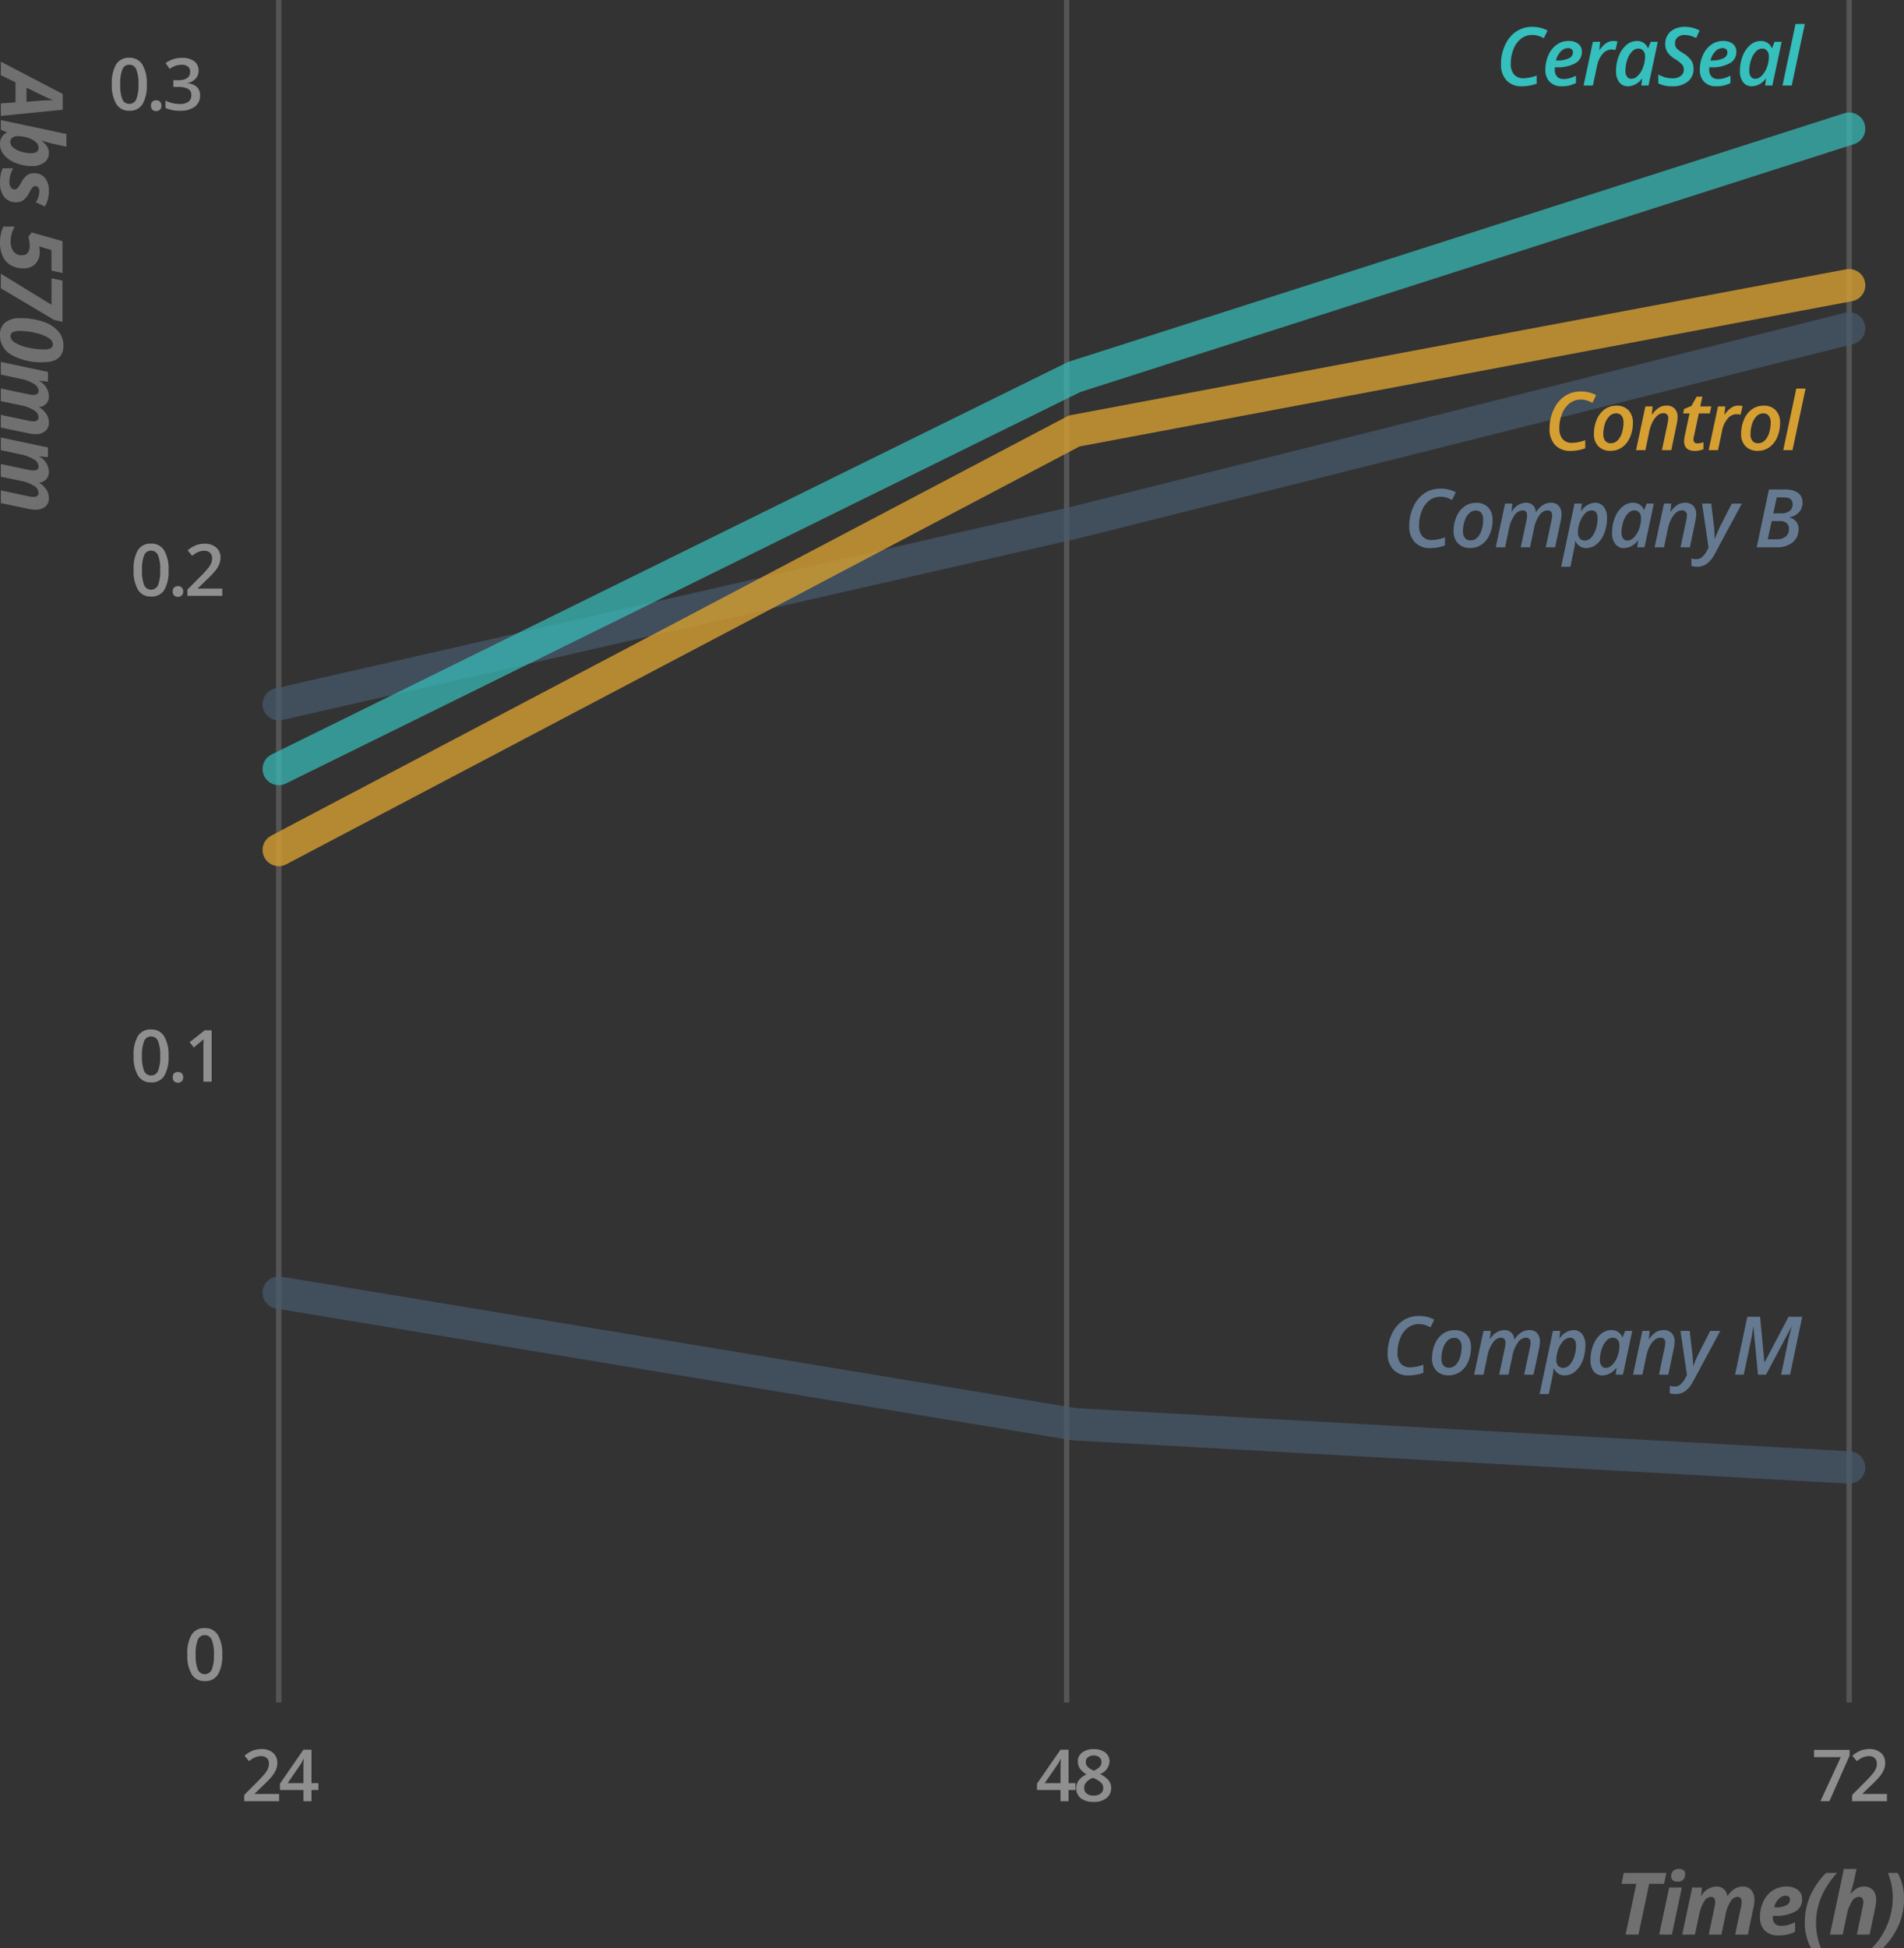 <svg xmlns="http://www.w3.org/2000/svg" width="352.823" height="360.916" viewBox="0 0 352.823 360.916">
  <rect x="0" y="0" width="352.823" height="360.916" fill="#333333" stroke="none"/>
  <g id="그룹_1583" data-name="그룹 1583" transform="translate(-801.862 -3408.615)">
    <path id="패스_2922" data-name="패스 2922" d="M10.561,14H4.1V12.84L6.56,10.371A20.9,20.9,0,0,0,8,8.791a3.772,3.772,0,0,0,.518-.876,2.363,2.363,0,0,0,.163-.88A1.341,1.341,0,0,0,8.3,6.018a1.486,1.486,0,0,0-1.072-.371,2.858,2.858,0,0,0-1.059.2,4.956,4.956,0,0,0-1.183.73l-.828-1.01A5.339,5.339,0,0,1,5.7,4.617a4.521,4.521,0,0,1,1.6-.28,3.141,3.141,0,0,1,2.131.694,2.344,2.344,0,0,1,.8,1.867A3.276,3.276,0,0,1,10,8.123a4.978,4.978,0,0,1-.71,1.2,16.231,16.231,0,0,1-1.593,1.665l-1.655,1.6v.065h4.522Zm7.289-2.079H16.566V14H15.074V11.921H10.721V10.742l4.353-6.294h1.492v6.2H17.85Zm-2.776-1.271V8.26q0-1.277.065-2.092h-.052a7.391,7.391,0,0,1-.573,1.043l-2.365,3.44Z" transform="translate(843.018 3728.291)" fill="#fff" opacity="0.45"/>
    <path id="패스_2917" data-name="패스 2917" d="M7.044,9.237a6.776,6.776,0,0,1-.8,3.688,2.725,2.725,0,0,1-2.44,1.205,2.7,2.7,0,0,1-2.411-1.245A6.655,6.655,0,0,1,.573,9.237a6.814,6.814,0,0,1,.8-3.717,2.725,2.725,0,0,1,2.434-1.2A2.707,2.707,0,0,1,6.223,5.575,6.7,6.7,0,0,1,7.044,9.237Zm-4.919,0a6.941,6.941,0,0,0,.4,2.782,1.336,1.336,0,0,0,1.28.834,1.347,1.347,0,0,0,1.287-.847A6.852,6.852,0,0,0,5.5,9.237a6.906,6.906,0,0,0-.407-2.772,1.347,1.347,0,0,0-1.287-.857,1.335,1.335,0,0,0-1.28.841A6.992,6.992,0,0,0,2.124,9.237Zm5.692,3.949a1,1,0,0,1,.248-.73.956.956,0,0,1,.717-.254.944.944,0,0,1,.723.264,1.01,1.01,0,0,1,.248.72,1.035,1.035,0,0,1-.251.733.934.934,0,0,1-.72.27.929.929,0,0,1-.717-.267A1.041,1.041,0,0,1,7.816,13.186Zm8.82-6.522a2.207,2.207,0,0,1-.528,1.508,2.656,2.656,0,0,1-1.486.811v.052a2.875,2.875,0,0,1,1.72.713,2.041,2.041,0,0,1,.573,1.515,2.517,2.517,0,0,1-.971,2.121,4.454,4.454,0,0,1-2.763.746,6.221,6.221,0,0,1-2.671-.515V12.254a6.1,6.1,0,0,0,1.284.463,5.573,5.573,0,0,0,1.3.163,2.748,2.748,0,0,0,1.655-.41A1.485,1.485,0,0,0,15.3,11.2a1.209,1.209,0,0,0-.606-1.121,3.87,3.87,0,0,0-1.9-.358h-.828V8.475H12.8q2.281,0,2.281-1.577a1.163,1.163,0,0,0-.4-.945,1.79,1.79,0,0,0-1.173-.332,3.551,3.551,0,0,0-1.043.153,4.936,4.936,0,0,0-1.186.6L10.537,5.3a4.994,4.994,0,0,1,3.043-.964,3.62,3.62,0,0,1,2.248.619A2.031,2.031,0,0,1,16.636,6.663Z" transform="translate(822.018 3415)" fill="#fff" opacity="0.45"/>
    <path id="패스_2918" data-name="패스 2918" d="M11.077,9.237a6.776,6.776,0,0,1-.8,3.688,2.725,2.725,0,0,1-2.44,1.205,2.7,2.7,0,0,1-2.411-1.245,6.655,6.655,0,0,1-.821-3.649,6.814,6.814,0,0,1,.8-3.717,2.725,2.725,0,0,1,2.434-1.2,2.707,2.707,0,0,1,2.417,1.251A6.7,6.7,0,0,1,11.077,9.237Zm-4.919,0a6.941,6.941,0,0,0,.4,2.782,1.4,1.4,0,0,0,2.567-.013,6.852,6.852,0,0,0,.407-2.769,6.906,6.906,0,0,0-.407-2.772,1.4,1.4,0,0,0-2.567-.016A6.992,6.992,0,0,0,6.158,9.237Zm5.692,3.949a1,1,0,0,1,.248-.73.956.956,0,0,1,.717-.254.944.944,0,0,1,.723.264,1.01,1.01,0,0,1,.248.72,1.035,1.035,0,0,1-.251.733,1.094,1.094,0,0,1-1.437,0A1.041,1.041,0,0,1,11.85,13.186ZM21.028,14H14.571V12.84l2.456-2.469a20.894,20.894,0,0,0,1.443-1.58,3.772,3.772,0,0,0,.518-.876,2.363,2.363,0,0,0,.163-.88,1.341,1.341,0,0,0-.388-1.016,1.486,1.486,0,0,0-1.072-.371,2.858,2.858,0,0,0-1.059.2,4.956,4.956,0,0,0-1.183.73l-.828-1.01a5.339,5.339,0,0,1,1.544-.951,4.521,4.521,0,0,1,1.6-.28,3.141,3.141,0,0,1,2.131.694A2.344,2.344,0,0,1,20.7,6.9a3.276,3.276,0,0,1-.231,1.225,4.978,4.978,0,0,1-.71,1.2,16.231,16.231,0,0,1-1.593,1.665l-1.655,1.6v.065h4.522Z" transform="translate(822.018 3505)" fill="#fff" opacity="0.45"/>
    <path id="패스_2919" data-name="패스 2919" d="M11.077,9.237a6.776,6.776,0,0,1-.8,3.688,2.725,2.725,0,0,1-2.44,1.205,2.7,2.7,0,0,1-2.411-1.245,6.655,6.655,0,0,1-.821-3.649,6.814,6.814,0,0,1,.8-3.717,2.725,2.725,0,0,1,2.434-1.2,2.707,2.707,0,0,1,2.417,1.251A6.7,6.7,0,0,1,11.077,9.237Zm-4.919,0a6.941,6.941,0,0,0,.4,2.782,1.4,1.4,0,0,0,2.567-.013,6.852,6.852,0,0,0,.407-2.769,6.906,6.906,0,0,0-.407-2.772,1.4,1.4,0,0,0-2.567-.016A6.992,6.992,0,0,0,6.158,9.237Zm5.692,3.949a1,1,0,0,1,.248-.73.956.956,0,0,1,.717-.254.944.944,0,0,1,.723.264,1.01,1.01,0,0,1,.248.72,1.035,1.035,0,0,1-.251.733,1.094,1.094,0,0,1-1.437,0A1.041,1.041,0,0,1,11.85,13.186ZM19.067,14H17.536V7.849q0-1.1.052-1.746-.15.156-.368.345t-1.463,1.2l-.769-.971,2.8-2.2h1.277Z" transform="translate(822.018 3595)" fill="#fff" opacity="0.45"/>
    <path id="패스_2920" data-name="패스 2920" d="M21.028,9.237a6.776,6.776,0,0,1-.8,3.688,2.725,2.725,0,0,1-2.44,1.205,2.7,2.7,0,0,1-2.411-1.245,6.655,6.655,0,0,1-.821-3.649,6.814,6.814,0,0,1,.8-3.717,2.725,2.725,0,0,1,2.434-1.2,2.707,2.707,0,0,1,2.417,1.251A6.7,6.7,0,0,1,21.028,9.237Zm-4.919,0a6.941,6.941,0,0,0,.4,2.782,1.4,1.4,0,0,0,2.567-.013,6.852,6.852,0,0,0,.407-2.769,6.906,6.906,0,0,0-.407-2.772,1.4,1.4,0,0,0-2.567-.016A6.992,6.992,0,0,0,16.109,9.237Z" transform="translate(822.018 3705.905)" fill="#fff" opacity="0.45"/>
    <path id="패스_2930" data-name="패스 2930" d="M10.9,11.921H9.616V14H8.124V11.921H3.772V10.742L8.124,4.448H9.616v6.2H10.9ZM8.124,10.651V8.26q0-1.277.065-2.092H8.137a7.391,7.391,0,0,1-.573,1.043L5.2,10.651Zm6.148-6.3a3.37,3.37,0,0,1,2.144.622A2.012,2.012,0,0,1,17.2,6.637,2.618,2.618,0,0,1,15.445,8.97a4.526,4.526,0,0,1,1.593,1.179,2.222,2.222,0,0,1,.472,1.381,2.32,2.32,0,0,1-.867,1.89,3.591,3.591,0,0,1-2.346.71,3.833,3.833,0,0,1-2.4-.665,2.248,2.248,0,0,1-.854-1.883,2.429,2.429,0,0,1,.446-1.43,3.741,3.741,0,0,1,1.463-1.13,3.679,3.679,0,0,1-1.245-1.1,2.365,2.365,0,0,1-.371-1.3,1.965,1.965,0,0,1,.814-1.652A3.43,3.43,0,0,1,14.272,4.35Zm-1.766,7.18a1.263,1.263,0,0,0,.476,1.052,2.031,2.031,0,0,0,1.29.375,1.986,1.986,0,0,0,1.306-.388,1.3,1.3,0,0,0,.466-1.052,1.348,1.348,0,0,0-.43-.964,4.056,4.056,0,0,0-1.3-.808l-.189-.085a3.353,3.353,0,0,0-1.238.831A1.576,1.576,0,0,0,12.507,11.531Zm1.753-6a1.614,1.614,0,0,0-1.049.323,1.069,1.069,0,0,0-.4.876,1.261,1.261,0,0,0,.143.606,1.581,1.581,0,0,0,.417.485,5.006,5.006,0,0,0,.925.525,3.072,3.072,0,0,0,1.1-.727,1.335,1.335,0,0,0,.323-.889,1.065,1.065,0,0,0-.4-.876A1.649,1.649,0,0,0,14.259,5.529Z" transform="translate(990.258 3728.291)" fill="#fff" opacity="0.45"/>
    <path id="패스_2932" data-name="패스 2932" d="M6.768-9.36a3.313,3.313,0,0,0-2.014.652,4.447,4.447,0,0,0-1.417,1.9,6.938,6.938,0,0,0-.531,2.743,3,3,0,0,0,.6,2.018,2.228,2.228,0,0,0,1.783.7,7.237,7.237,0,0,0,2.41-.5v1.5A7.79,7.79,0,0,1,4.863.146,3.729,3.729,0,0,1,2.018-.941,4.264,4.264,0,0,1,.989-3.992a8.166,8.166,0,0,1,.773-3.538,5.9,5.9,0,0,1,2.062-2.483,5.229,5.229,0,0,1,2.944-.85,5.945,5.945,0,0,1,2.849.674L8.928-8.76a6.33,6.33,0,0,0-.981-.425A3.673,3.673,0,0,0,6.768-9.36Zm6.618,2.432a1.841,1.841,0,0,0-1.322.63,3.632,3.632,0,0,0-.89,1.663h.212a4.853,4.853,0,0,0,2.153-.392,1.213,1.213,0,0,0,.776-1.11.739.739,0,0,0-.234-.582A1.017,1.017,0,0,0,13.385-6.929ZM12.272.146A3.036,3.036,0,0,1,10.02-.667a3.077,3.077,0,0,1-.809-2.271,6.445,6.445,0,0,1,.568-2.7,4.63,4.63,0,0,1,1.538-1.93,3.692,3.692,0,0,1,2.172-.681,2.841,2.841,0,0,1,1.835.531,1.826,1.826,0,0,1,.656,1.505,2.332,2.332,0,0,1-1.219,2.084,6.662,6.662,0,0,1-3.475.751h-.315l-.015.227v.212a1.841,1.841,0,0,0,.414,1.274A1.573,1.573,0,0,0,12.6-1.2a4.035,4.035,0,0,0,1.047-.139,7.469,7.469,0,0,0,1.23-.476v1.37a6.8,6.8,0,0,1-1.293.458A5.881,5.881,0,0,1,12.272.146Zm9.511-8.394a3.156,3.156,0,0,1,.791.088l-.374,1.6a2.981,2.981,0,0,0-.747-.1,2.151,2.151,0,0,0-1.648.828,4.714,4.714,0,0,0-1.011,2.168L18.018,0H16.29l1.729-8.1h1.348l-.154,1.5h.066a4.482,4.482,0,0,1,1.216-1.263A2.372,2.372,0,0,1,21.783-8.247ZM24.541.146A1.988,1.988,0,0,1,22.908-.6a3.246,3.246,0,0,1-.6-2.091,7.469,7.469,0,0,1,.509-2.769,5,5,0,0,1,1.4-2.04,2.984,2.984,0,0,1,1.963-.751,2.195,2.195,0,0,1,1.223.333,2.186,2.186,0,0,1,.8.97h.073L28.731-8.1h1.318L28.32,0H26.987l.154-1.289H27.1A3.288,3.288,0,0,1,24.541.146Zm.63-1.392a1.7,1.7,0,0,0,1.179-.568,4.287,4.287,0,0,0,.952-1.52,5.647,5.647,0,0,0,.374-2.08,1.513,1.513,0,0,0-.344-1.036,1.142,1.142,0,0,0-.9-.392,1.627,1.627,0,0,0-1.172.564,4.012,4.012,0,0,0-.879,1.534,6.209,6.209,0,0,0-.33,2.01,1.764,1.764,0,0,0,.3,1.117A1,1,0,0,0,25.171-1.245Zm11.5-1.89a2.951,2.951,0,0,1-1.058,2.41A4.461,4.461,0,0,1,32.69.146,5.3,5.3,0,0,1,30.141-.4V-2.043a5.191,5.191,0,0,0,2.563.71,2.606,2.606,0,0,0,1.582-.428,1.4,1.4,0,0,0,.579-1.19,1.435,1.435,0,0,0-.3-.9,5.189,5.189,0,0,0-1.26-1,5.723,5.723,0,0,1-1.135-.894,2.952,2.952,0,0,1-.56-.883,2.8,2.8,0,0,1-.194-1.058,3.085,3.085,0,0,1,.45-1.663,2.975,2.975,0,0,1,1.274-1.121,4.237,4.237,0,0,1,1.857-.4,5.934,5.934,0,0,1,2.791.674l-.63,1.4A5.012,5.012,0,0,0,35-9.36a1.861,1.861,0,0,0-1.282.428,1.422,1.422,0,0,0-.483,1.117,1.543,1.543,0,0,0,.11.6,1.472,1.472,0,0,0,.341.483,7.1,7.1,0,0,0,.985.7,5.042,5.042,0,0,1,1.567,1.373A2.72,2.72,0,0,1,36.667-3.135ZM42.01-6.929a1.841,1.841,0,0,0-1.322.63,3.632,3.632,0,0,0-.89,1.663h.212a4.853,4.853,0,0,0,2.153-.392,1.213,1.213,0,0,0,.776-1.11.739.739,0,0,0-.234-.582A1.017,1.017,0,0,0,42.01-6.929ZM40.9.146a3.036,3.036,0,0,1-2.252-.813,3.077,3.077,0,0,1-.809-2.271,6.445,6.445,0,0,1,.568-2.7,4.63,4.63,0,0,1,1.538-1.93,3.692,3.692,0,0,1,2.172-.681,2.841,2.841,0,0,1,1.835.531A1.826,1.826,0,0,1,44.6-6.211a2.332,2.332,0,0,1-1.219,2.084,6.662,6.662,0,0,1-3.475.751h-.315l-.015.227v.212a1.841,1.841,0,0,0,.414,1.274,1.573,1.573,0,0,0,1.234.461,4.035,4.035,0,0,0,1.047-.139,7.469,7.469,0,0,0,1.23-.476v1.37a6.8,6.8,0,0,1-1.293.458A5.881,5.881,0,0,1,40.9.146Zm6.6,0A1.988,1.988,0,0,1,45.86-.6a3.246,3.246,0,0,1-.6-2.091,7.469,7.469,0,0,1,.509-2.769,5,5,0,0,1,1.4-2.04,2.984,2.984,0,0,1,1.963-.751,2.195,2.195,0,0,1,1.223.333,2.186,2.186,0,0,1,.8.97h.073L51.682-8.1H53L51.272,0H49.939l.154-1.289h-.044A3.288,3.288,0,0,1,47.493.146Zm.63-1.392A1.7,1.7,0,0,0,49.3-1.813a4.287,4.287,0,0,0,.952-1.52,5.647,5.647,0,0,0,.374-2.08,1.513,1.513,0,0,0-.344-1.036,1.142,1.142,0,0,0-.9-.392,1.627,1.627,0,0,0-1.172.564,4.012,4.012,0,0,0-.879,1.534A6.209,6.209,0,0,0,47-2.732a1.764,1.764,0,0,0,.3,1.117A1,1,0,0,0,48.123-1.245ZM54.865,0H53.151l2.417-11.4h1.721Z" transform="translate(1079.018 3424.456)" fill="#35bfbd"/>
    <path id="패스_2935" data-name="패스 2935" d="M6.768-9.36a3.313,3.313,0,0,0-2.014.652,4.447,4.447,0,0,0-1.417,1.9,6.938,6.938,0,0,0-.531,2.743,3,3,0,0,0,.6,2.018,2.228,2.228,0,0,0,1.783.7,7.237,7.237,0,0,0,2.41-.5v1.5A7.79,7.79,0,0,1,4.863.146,3.729,3.729,0,0,1,2.018-.941,4.264,4.264,0,0,1,.989-3.992a8.166,8.166,0,0,1,.773-3.538,5.9,5.9,0,0,1,2.062-2.483,5.229,5.229,0,0,1,2.944-.85,5.945,5.945,0,0,1,2.849.674L8.928-8.76a6.33,6.33,0,0,0-.981-.425A3.673,3.673,0,0,0,6.768-9.36Zm7.922,4.219a1.9,1.9,0,0,0-.359-1.227A1.244,1.244,0,0,0,13.3-6.812a1.7,1.7,0,0,0-1.219.524,3.453,3.453,0,0,0-.835,1.421,6.064,6.064,0,0,0-.3,1.915,1.889,1.889,0,0,0,.363,1.245,1.321,1.321,0,0,0,1.073.432,1.685,1.685,0,0,0,1.187-.5,3.275,3.275,0,0,0,.82-1.4A6.33,6.33,0,0,0,14.689-5.142Zm1.736.073a6.6,6.6,0,0,1-.535,2.692,4.314,4.314,0,0,1-1.469,1.86,3.677,3.677,0,0,1-2.15.648,3,3,0,0,1-2.234-.839,3.106,3.106,0,0,1-.828-2.281,6.687,6.687,0,0,1,.524-2.673A4.409,4.409,0,0,1,11.2-7.555a3.649,3.649,0,0,1,2.183-.677,2.931,2.931,0,0,1,2.234.85A3.226,3.226,0,0,1,16.425-5.068Zm6.156-3.179a1.74,1.74,0,0,1,1.86,1.721H24.5a4.093,4.093,0,0,1,1.249-1.285A2.711,2.711,0,0,1,27.2-8.247a1.9,1.9,0,0,1,1.483.56A2.264,2.264,0,0,1,29.2-6.108a7.717,7.717,0,0,1-.161,1.326L28.009,0H26.288l1.047-4.922a5.863,5.863,0,0,0,.139-.974q0-.945-.886-.945a1.9,1.9,0,0,0-1.476.908,6.017,6.017,0,0,0-1,2.41L23.372,0H21.651L22.7-4.922a4.931,4.931,0,0,0,.125-.93q0-.989-.857-.989a1.9,1.9,0,0,0-1.49.93,6.4,6.4,0,0,0-1.014,2.476L18.744,0H17.015l1.729-8.1h1.348l-.154,1.5H20A3.09,3.09,0,0,1,22.581-8.247ZM33.777.146a2.09,2.09,0,0,1-1.97-1.289h-.073A10.549,10.549,0,0,1,31.55.212l-.7,3.391H29.141L31.616-8.1h1.348L32.81-6.724h.066A3.207,3.207,0,0,1,35.4-8.247a1.971,1.971,0,0,1,1.641.754A3.31,3.31,0,0,1,37.629-5.4,7.547,7.547,0,0,1,37.117-2.6a4.86,4.86,0,0,1-1.4,2.025A2.994,2.994,0,0,1,33.777.146Zm.974-6.987a1.7,1.7,0,0,0-1.179.582,4.337,4.337,0,0,0-.956,1.542,5.472,5.472,0,0,0-.37,1.985,1.616,1.616,0,0,0,.341,1.095,1.208,1.208,0,0,0,.963.392,1.592,1.592,0,0,0,1.165-.575,4.034,4.034,0,0,0,.857-1.538,6.427,6.427,0,0,0,.315-2.01Q35.886-6.841,34.751-6.841ZM40.8.146A1.988,1.988,0,0,1,39.172-.6a3.246,3.246,0,0,1-.6-2.091,7.469,7.469,0,0,1,.509-2.769,5,5,0,0,1,1.4-2.04,2.984,2.984,0,0,1,1.963-.751,2.195,2.195,0,0,1,1.223.333,2.186,2.186,0,0,1,.8.97h.073L44.994-8.1h1.318L44.584,0H43.251l.154-1.289h-.044A3.288,3.288,0,0,1,40.8.146Zm.63-1.392a1.7,1.7,0,0,0,1.179-.568,4.287,4.287,0,0,0,.952-1.52,5.647,5.647,0,0,0,.374-2.08A1.513,1.513,0,0,0,43.6-6.449a1.142,1.142,0,0,0-.9-.392,1.627,1.627,0,0,0-1.172.564,4.012,4.012,0,0,0-.879,1.534,6.209,6.209,0,0,0-.33,2.01,1.764,1.764,0,0,0,.3,1.117A1,1,0,0,0,41.435-1.245ZM51.261,0,52.3-4.922a5.534,5.534,0,0,0,.132-.959.842.842,0,0,0-.945-.959,1.641,1.641,0,0,0-1.04.417,3.777,3.777,0,0,0-.923,1.2,6.819,6.819,0,0,0-.615,1.783L48.192,0H46.463l1.729-8.1H49.54l-.154,1.5h.066A4.389,4.389,0,0,1,50.7-7.855a2.644,2.644,0,0,1,1.4-.392,2.016,2.016,0,0,1,1.52.557,2.183,2.183,0,0,1,.538,1.582,6.915,6.915,0,0,1-.168,1.326L52.989,0Zm3.988-8.1h1.7l.461,3.889q.066.454.117,1.278T57.578-1.6h.044q.63-1.575.989-2.292l2.146-4.2h1.86L57.578,1.274a5.212,5.212,0,0,1-1.436,1.769,3.034,3.034,0,0,1-1.824.56,3.823,3.823,0,0,1-1.047-.139V2.087a4.541,4.541,0,0,0,.916.117,1.632,1.632,0,0,0,.981-.319A3.625,3.625,0,0,0,56.077.747L56.45.073Zm15.316-2.607a4.1,4.1,0,0,1,2.457.615,2.117,2.117,0,0,1,.831,1.816A2.575,2.575,0,0,1,73.22-6.5a3.054,3.054,0,0,1-1.754.93v.059a2.211,2.211,0,0,1,1.227.758,2.1,2.1,0,0,1,.436,1.344,3.065,3.065,0,0,1-1.1,2.5A4.66,4.66,0,0,1,68.976,0h-3.6l2.263-10.708ZM68.448-6.284h1.458a2.472,2.472,0,0,0,1.575-.443,1.513,1.513,0,0,0,.557-1.256q0-1.26-1.633-1.26H69.078ZM67.416-1.472h1.633a2.6,2.6,0,0,0,1.688-.5,1.728,1.728,0,0,0,.612-1.421,1.364,1.364,0,0,0-.439-1.095,1.929,1.929,0,0,0-1.289-.377H68.155Z" transform="translate(1062.018 3510)" fill="#657a91"/>
    <path id="패스_2937" data-name="패스 2937" d="M6.768-9.36a3.313,3.313,0,0,0-2.014.652,4.447,4.447,0,0,0-1.417,1.9,6.938,6.938,0,0,0-.531,2.743,3,3,0,0,0,.6,2.018,2.228,2.228,0,0,0,1.783.7,7.237,7.237,0,0,0,2.41-.5v1.5A7.79,7.79,0,0,1,4.863.146,3.729,3.729,0,0,1,2.018-.941,4.264,4.264,0,0,1,.989-3.992a8.166,8.166,0,0,1,.773-3.538,5.9,5.9,0,0,1,2.062-2.483,5.229,5.229,0,0,1,2.944-.85,5.945,5.945,0,0,1,2.849.674L8.928-8.76a6.33,6.33,0,0,0-.981-.425A3.673,3.673,0,0,0,6.768-9.36Zm7.922,4.219a1.9,1.9,0,0,0-.359-1.227A1.244,1.244,0,0,0,13.3-6.812a1.7,1.7,0,0,0-1.219.524,3.453,3.453,0,0,0-.835,1.421,6.064,6.064,0,0,0-.3,1.915,1.889,1.889,0,0,0,.363,1.245,1.321,1.321,0,0,0,1.073.432,1.685,1.685,0,0,0,1.187-.5,3.275,3.275,0,0,0,.82-1.4A6.33,6.33,0,0,0,14.689-5.142Zm1.736.073a6.6,6.6,0,0,1-.535,2.692,4.314,4.314,0,0,1-1.469,1.86,3.677,3.677,0,0,1-2.15.648,3,3,0,0,1-2.234-.839,3.106,3.106,0,0,1-.828-2.281,6.687,6.687,0,0,1,.524-2.673A4.409,4.409,0,0,1,11.2-7.555a3.649,3.649,0,0,1,2.183-.677,2.931,2.931,0,0,1,2.234.85A3.226,3.226,0,0,1,16.425-5.068Zm6.156-3.179a1.74,1.74,0,0,1,1.86,1.721H24.5a4.093,4.093,0,0,1,1.249-1.285A2.711,2.711,0,0,1,27.2-8.247a1.9,1.9,0,0,1,1.483.56A2.264,2.264,0,0,1,29.2-6.108a7.717,7.717,0,0,1-.161,1.326L28.009,0H26.288l1.047-4.922a5.863,5.863,0,0,0,.139-.974q0-.945-.886-.945a1.9,1.9,0,0,0-1.476.908,6.017,6.017,0,0,0-1,2.41L23.372,0H21.651L22.7-4.922a4.931,4.931,0,0,0,.125-.93q0-.989-.857-.989a1.9,1.9,0,0,0-1.49.93,6.4,6.4,0,0,0-1.014,2.476L18.744,0H17.015l1.729-8.1h1.348l-.154,1.5H20A3.09,3.09,0,0,1,22.581-8.247ZM33.777.146a2.09,2.09,0,0,1-1.97-1.289h-.073A10.549,10.549,0,0,1,31.55.212l-.7,3.391H29.141L31.616-8.1h1.348L32.81-6.724h.066A3.207,3.207,0,0,1,35.4-8.247a1.971,1.971,0,0,1,1.641.754A3.31,3.31,0,0,1,37.629-5.4,7.547,7.547,0,0,1,37.117-2.6a4.86,4.86,0,0,1-1.4,2.025A2.994,2.994,0,0,1,33.777.146Zm.974-6.987a1.7,1.7,0,0,0-1.179.582,4.337,4.337,0,0,0-.956,1.542,5.472,5.472,0,0,0-.37,1.985,1.616,1.616,0,0,0,.341,1.095,1.208,1.208,0,0,0,.963.392,1.592,1.592,0,0,0,1.165-.575,4.034,4.034,0,0,0,.857-1.538,6.427,6.427,0,0,0,.315-2.01Q35.886-6.841,34.751-6.841ZM40.8.146A1.988,1.988,0,0,1,39.172-.6a3.246,3.246,0,0,1-.6-2.091,7.469,7.469,0,0,1,.509-2.769,5,5,0,0,1,1.4-2.04,2.984,2.984,0,0,1,1.963-.751,2.195,2.195,0,0,1,1.223.333,2.186,2.186,0,0,1,.8.97h.073L44.994-8.1h1.318L44.584,0H43.251l.154-1.289h-.044A3.288,3.288,0,0,1,40.8.146Zm.63-1.392a1.7,1.7,0,0,0,1.179-.568,4.287,4.287,0,0,0,.952-1.52,5.647,5.647,0,0,0,.374-2.08A1.513,1.513,0,0,0,43.6-6.449a1.142,1.142,0,0,0-.9-.392,1.627,1.627,0,0,0-1.172.564,4.012,4.012,0,0,0-.879,1.534,6.209,6.209,0,0,0-.33,2.01,1.764,1.764,0,0,0,.3,1.117A1,1,0,0,0,41.435-1.245ZM51.261,0,52.3-4.922a5.534,5.534,0,0,0,.132-.959.842.842,0,0,0-.945-.959,1.641,1.641,0,0,0-1.04.417,3.777,3.777,0,0,0-.923,1.2,6.819,6.819,0,0,0-.615,1.783L48.192,0H46.463l1.729-8.1H49.54l-.154,1.5h.066A4.389,4.389,0,0,1,50.7-7.855a2.644,2.644,0,0,1,1.4-.392,2.016,2.016,0,0,1,1.52.557,2.183,2.183,0,0,1,.538,1.582,6.915,6.915,0,0,1-.168,1.326L52.989,0Zm3.988-8.1h1.7l.461,3.889q.066.454.117,1.278T57.578-1.6h.044q.63-1.575.989-2.292l2.146-4.2h1.86L57.578,1.274a5.212,5.212,0,0,1-1.436,1.769,3.034,3.034,0,0,1-1.824.56,3.823,3.823,0,0,1-1.047-.139V2.087a4.541,4.541,0,0,0,.916.117,1.632,1.632,0,0,0,.981-.319A3.625,3.625,0,0,0,56.077.747L56.45.073ZM69.606,0l-.842-8.892h-.044a21.288,21.288,0,0,1-.4,2.49L66.969,0h-1.6l2.263-10.708h2.366l.8,8.416h.044l4.438-8.416h2.52L75.56,0H73.9l1.333-6.387q.286-1.362.63-2.5h-.044L71.107,0Z" transform="translate(1058.018 3663.264)" fill="#657a91"/>
    <path id="패스_2916" data-name="패스 2916" d="M6.578-2.719h-3.7L1.539,0h-2.5L5.023-11.469H7.938L9.086,0H6.766ZM6.461-4.75l-.2-2.734Q6.18-8.508,6.18-9.461v-.281q-.344.938-.852,1.984L3.859-4.75ZM15.918-8.9a2.163,2.163,0,0,1,1.8.844,3.689,3.689,0,0,1,.66,2.328,7.959,7.959,0,0,1-.531,2.871,5.434,5.434,0,0,1-1.461,2.2,3.052,3.052,0,0,1-2.055.813,2.226,2.226,0,0,1-2.156-1.273h-.062L11.661,0h-1.8l2.578-12.156h2.352L14.3-9.906a19.143,19.143,0,0,1-.656,2.336h.063a4.123,4.123,0,0,1,1.113-1.047A2.215,2.215,0,0,1,15.918-8.9Zm-.945,1.906a1.408,1.408,0,0,0-1.016.508,3.835,3.835,0,0,0-.8,1.41,5.942,5.942,0,0,0-.312,1.957,1.6,1.6,0,0,0,.289,1,.95.95,0,0,0,.8.375,1.351,1.351,0,0,0,1-.539,4.012,4.012,0,0,0,.77-1.48A6.221,6.221,0,0,0,16-5.617Q16-6.992,14.973-6.992ZM25.087-2.883a2.729,2.729,0,0,1-.973,2.254,4.2,4.2,0,0,1-2.707.785A7.948,7.948,0,0,1,19.95.039a4.321,4.321,0,0,1-1.16-.391V-2.289a4.96,4.96,0,0,0,2.492.7,1.875,1.875,0,0,0,1.023-.254.783.783,0,0,0,.4-.691.8.8,0,0,0-.289-.6A5.727,5.727,0,0,0,21.392-3.8a4.023,4.023,0,0,1-1.32-1.059A2.094,2.094,0,0,1,19.7-6.109a2.549,2.549,0,0,1,.863-2.059,3.712,3.712,0,0,1,2.465-.73,5.5,5.5,0,0,1,2.836.742l-.773,1.68a3.979,3.979,0,0,0-2.016-.656,1.193,1.193,0,0,0-.719.2.629.629,0,0,0-.273.535.708.708,0,0,0,.25.535,4.593,4.593,0,0,0,.938.582,3.933,3.933,0,0,1,1.391,1.07A2.168,2.168,0,0,1,25.087-2.883ZM34.244-7.2a3.1,3.1,0,0,1,2.258.8,2.982,2.982,0,0,1,.828,2.242,4.515,4.515,0,0,1-.559,2.281,3.713,3.713,0,0,1-1.629,1.5,5.784,5.784,0,0,1-2.578.527,7.715,7.715,0,0,1-1.707-.18,4.647,4.647,0,0,1-1.27-.453v-2.1a5.508,5.508,0,0,0,2.75.773,2.9,2.9,0,0,0,1.883-.555,1.851,1.851,0,0,0,.68-1.516,1.339,1.339,0,0,0-.449-1.1,2.011,2.011,0,0,0-1.3-.367,5.835,5.835,0,0,0-1.664.258L30.674-5.7l1.617-5.727h5.9l-.43,2.047h-3.82l-.687,2.289A4.938,4.938,0,0,1,34.244-7.2ZM38.319,0l5.758-9.391H39.163l.438-2.031h7.617L46.9-9.906,41.022,0Zm16.4-7.906A11.346,11.346,0,0,1,53.4-2.039a4.1,4.1,0,0,1-3.691,2.2A2.893,2.893,0,0,1,47.358-.8a4.346,4.346,0,0,1-.8-2.852,12.641,12.641,0,0,1,.656-4.2A6.275,6.275,0,0,1,49-10.66a3.934,3.934,0,0,1,2.6-.941Q54.714-11.6,54.714-7.906ZM51.386-9.648a1.483,1.483,0,0,0-1.168.813A7.519,7.519,0,0,0,49.3-6.477,12.252,12.252,0,0,0,48.925-3.6a3.313,3.313,0,0,0,.215,1.355.771.771,0,0,0,.762.457,1.486,1.486,0,0,0,1.176-.828,7.554,7.554,0,0,0,.906-2.352,12.967,12.967,0,0,0,.363-3.016,2.559,2.559,0,0,0-.238-1.266A.786.786,0,0,0,51.386-9.648Zm9.583.75a1.919,1.919,0,0,1,2.047,1.781h.047a4.057,4.057,0,0,1,1.254-1.32A2.819,2.819,0,0,1,65.859-8.9a2,2,0,0,1,1.621.664,2.792,2.792,0,0,1,.559,1.852,6.648,6.648,0,0,1-.18,1.406L66.82,0H64.468l1.078-5.1a4.131,4.131,0,0,0,.125-.93q0-.961-.766-.961a1.613,1.613,0,0,0-1.3.875,7.293,7.293,0,0,0-.926,2.484L61.929,0H59.578l1.07-5.1a4.131,4.131,0,0,0,.125-.93q0-.961-.766-.961a1.62,1.62,0,0,0-1.3.891,7.306,7.306,0,0,0-.922,2.484L57.015,0H54.663l1.852-8.734h1.8l-.164,1.617h.047A3.28,3.28,0,0,1,60.968-8.9Zm14,0a1.919,1.919,0,0,1,2.047,1.781h.047a4.057,4.057,0,0,1,1.254-1.32A2.819,2.819,0,0,1,79.855-8.9a2,2,0,0,1,1.621.664,2.792,2.792,0,0,1,.559,1.852,6.648,6.648,0,0,1-.18,1.406L80.816,0H78.465l1.078-5.1a4.131,4.131,0,0,0,.125-.93q0-.961-.766-.961a1.613,1.613,0,0,0-1.3.875,7.292,7.292,0,0,0-.926,2.484L75.926,0H73.574l1.07-5.1a4.131,4.131,0,0,0,.125-.93q0-.961-.766-.961a1.62,1.62,0,0,0-1.3.891,7.306,7.306,0,0,0-.922,2.484L71.012,0H68.66l1.852-8.734h1.8l-.164,1.617h.047A3.28,3.28,0,0,1,74.965-8.9Z" transform="translate(802.018 3421) rotate(90)" fill="#fff" opacity="0.3"/>
    <path id="패스_2942" data-name="패스 2942" d="M4.461,0H2.078L4.063-9.406H1.313l.43-2.016H9.633L9.2-9.406H6.445Zm6.067-10.781a1.341,1.341,0,0,1,.371-1.027,1.479,1.479,0,0,1,1.051-.348,1.344,1.344,0,0,1,.867.242.846.846,0,0,1,.3.7,1.466,1.466,0,0,1-.344,1.012,1.35,1.35,0,0,1-1.062.387Q10.528-9.82,10.528-10.781ZM10.653,0H8.3l1.852-8.734H12.5Zm8.223-8.9a1.919,1.919,0,0,1,2.047,1.781h.047a4.057,4.057,0,0,1,1.254-1.32A2.819,2.819,0,0,1,23.767-8.9a2,2,0,0,1,1.621.664,2.792,2.792,0,0,1,.559,1.852,6.648,6.648,0,0,1-.18,1.406L24.728,0H22.376l1.078-5.1a4.131,4.131,0,0,0,.125-.93q0-.961-.766-.961a1.613,1.613,0,0,0-1.3.875,7.293,7.293,0,0,0-.926,2.484L19.837,0H17.485l1.07-5.1a4.131,4.131,0,0,0,.125-.93q0-.961-.766-.961a1.62,1.62,0,0,0-1.3.891,7.306,7.306,0,0,0-.922,2.484L14.923,0H12.571l1.852-8.734h1.8l-.164,1.617H16.1A3.28,3.28,0,0,1,18.876-8.9Zm12.84,1.7a1.8,1.8,0,0,0-1.3.625,3.015,3.015,0,0,0-.8,1.523h.352a3.891,3.891,0,0,0,1.887-.379,1.147,1.147,0,0,0,.676-1.027Q32.537-7.2,31.716-7.2ZM30.435.156a3.5,3.5,0,0,1-2.547-.883,3.32,3.32,0,0,1-.906-2.492,6.681,6.681,0,0,1,.645-2.949A4.816,4.816,0,0,1,29.373-8.2a4.551,4.551,0,0,1,2.492-.7,3.3,3.3,0,0,1,2.156.637,2.14,2.14,0,0,1,.773,1.746,2.5,2.5,0,0,1-1.3,2.254,7.223,7.223,0,0,1-3.727.793h-.4l-.016.164v.156a1.532,1.532,0,0,0,.4,1.121,1.542,1.542,0,0,0,1.152.41,4.774,4.774,0,0,0,1.234-.148,8.176,8.176,0,0,0,1.344-.523V-.516A6.721,6.721,0,0,1,30.435.156ZM35.291-2.2a12.357,12.357,0,0,1,.957-4.895,14.355,14.355,0,0,1,2.98-4.332h2.047a15.4,15.4,0,0,0-2.949,4.48,12.5,12.5,0,0,0-.957,4.832,12.143,12.143,0,0,0,.914,4.641H36.455A9.5,9.5,0,0,1,35.291-2.2Zm12,2.2H44.936l1.07-5.1a4.131,4.131,0,0,0,.125-.93q0-.961-.844-.961a1.62,1.62,0,0,0-1.3.891,7.306,7.306,0,0,0-.922,2.484L42.3,0H39.944l2.578-12.156h2.352q-.3,1.414-.469,2.172T43.733-7.57H43.8a4.207,4.207,0,0,1,1.078-.965A2.581,2.581,0,0,1,46.248-8.9a2.133,2.133,0,0,1,1.668.652,2.684,2.684,0,0,1,.59,1.863,6.9,6.9,0,0,1-.18,1.406Zm6.379-6.7A12.343,12.343,0,0,1,52.7-1.777a14.387,14.387,0,0,1-2.961,4.309H47.69a13.524,13.524,0,0,0,3.9-9.312,12.273,12.273,0,0,0-.906-4.641H52.5A9.433,9.433,0,0,1,53.667-6.7Z" transform="translate(1101.018 3767)" fill="#fff" opacity="0.3"/>
    <path id="패스_2947" data-name="패스 2947" d="M5.185,14,8.952,5.836H4V4.487h6.587V5.556L6.84,14Zm12.325,0H11.054V12.84l2.456-2.469a20.894,20.894,0,0,0,1.443-1.58,3.772,3.772,0,0,0,.518-.876,2.363,2.363,0,0,0,.163-.88,1.341,1.341,0,0,0-.388-1.016,1.486,1.486,0,0,0-1.072-.371,2.858,2.858,0,0,0-1.059.2,4.956,4.956,0,0,0-1.183.73l-.828-1.01a5.339,5.339,0,0,1,1.544-.951,4.521,4.521,0,0,1,1.6-.28,3.141,3.141,0,0,1,2.131.694,2.344,2.344,0,0,1,.8,1.867,3.276,3.276,0,0,1-.231,1.225,4.978,4.978,0,0,1-.71,1.2,16.23,16.23,0,0,1-1.593,1.665l-1.655,1.6v.065h4.522Z" transform="translate(1134.018 3728.291)" fill="#fff" opacity="0.45"/>
    <path id="패스_2921" data-name="패스 2921" d="M0,0V315.385" transform="translate(853.518 3408.615)" fill="none" stroke="#fff" stroke-width="1" opacity="0.17"/>
    <path id="패스_2939" data-name="패스 2939" d="M0,0V315.385" transform="translate(999.518 3408.615)" fill="none" stroke="#fff" stroke-width="1" opacity="0.17"/>
    <path id="패스_2951" data-name="패스 2951" d="M0,0V315.385" transform="translate(1144.518 3408.615)" fill="none" stroke="#fff" stroke-width="1" opacity="0.17"/>
    <path id="패스_2904" data-name="패스 2904" d="M-1544-2286.385-1396.61-2320l143.61-36" transform="translate(2397.518 5825.456)" fill="none" stroke="#485a6e" stroke-linecap="round" stroke-linejoin="round" stroke-width="6" opacity="0.7"/>
    <path id="패스_2905" data-name="패스 2905" d="M-1544-2374.385-1396.61-2350l143.61,8" transform="translate(2397.518 6022.456)" fill="none" stroke="#485a6e" stroke-linecap="round" stroke-linejoin="round" stroke-width="6" opacity="0.7"/>
    <path id="패스_2906" data-name="패스 2906" d="M-1544-2258.385-1396.61-2331l143.61-46" transform="translate(2397.518 5809.456)" fill="none" stroke="#38c1be" stroke-linecap="round" stroke-linejoin="round" stroke-width="6" opacity="0.7"/>
    <path id="패스_2907" data-name="패스 2907" d="M-1544-2272.385-1396.61-2350l143.61-27" transform="translate(2397.518 5838.456)" fill="none" stroke="#d69f31" stroke-linecap="round" stroke-linejoin="round" stroke-width="6" opacity="0.8"/>
    <path id="패스_2941" data-name="패스 2941" d="M6.768-9.36a3.313,3.313,0,0,0-2.014.652,4.447,4.447,0,0,0-1.417,1.9,6.938,6.938,0,0,0-.531,2.743,3,3,0,0,0,.6,2.018,2.228,2.228,0,0,0,1.783.7,7.237,7.237,0,0,0,2.41-.5v1.5A7.79,7.79,0,0,1,4.863.146,3.729,3.729,0,0,1,2.018-.941,4.264,4.264,0,0,1,.989-3.992a8.166,8.166,0,0,1,.773-3.538,5.9,5.9,0,0,1,2.062-2.483,5.229,5.229,0,0,1,2.944-.85,5.945,5.945,0,0,1,2.849.674L8.928-8.76a6.33,6.33,0,0,0-.981-.425A3.673,3.673,0,0,0,6.768-9.36Zm7.922,4.219a1.9,1.9,0,0,0-.359-1.227A1.244,1.244,0,0,0,13.3-6.812a1.7,1.7,0,0,0-1.219.524,3.453,3.453,0,0,0-.835,1.421,6.064,6.064,0,0,0-.3,1.915,1.889,1.889,0,0,0,.363,1.245,1.321,1.321,0,0,0,1.073.432,1.685,1.685,0,0,0,1.187-.5,3.275,3.275,0,0,0,.82-1.4A6.33,6.33,0,0,0,14.689-5.142Zm1.736.073a6.6,6.6,0,0,1-.535,2.692,4.314,4.314,0,0,1-1.469,1.86,3.677,3.677,0,0,1-2.15.648,3,3,0,0,1-2.234-.839,3.106,3.106,0,0,1-.828-2.281,6.687,6.687,0,0,1,.524-2.673A4.409,4.409,0,0,1,11.2-7.555a3.649,3.649,0,0,1,2.183-.677,2.931,2.931,0,0,1,2.234.85A3.226,3.226,0,0,1,16.425-5.068ZM21.812,0l1.04-4.922a5.534,5.534,0,0,0,.132-.959.842.842,0,0,0-.945-.959A1.641,1.641,0,0,0,21-6.423a3.777,3.777,0,0,0-.923,1.2,6.819,6.819,0,0,0-.615,1.783L18.744,0H17.015l1.729-8.1h1.348l-.154,1.5H20a4.389,4.389,0,0,1,1.252-1.256,2.644,2.644,0,0,1,1.4-.392,2.016,2.016,0,0,1,1.52.557,2.183,2.183,0,0,1,.538,1.582,6.915,6.915,0,0,1-.168,1.326L23.541,0ZM28.4-1.245a3.192,3.192,0,0,0,1.106-.227v1.3a3.174,3.174,0,0,1-.7.22,4.14,4.14,0,0,1-.879.1q-2.007,0-2.007-1.809a4.6,4.6,0,0,1,.117-.959L26.929-6.8H25.742L25.9-7.6l1.392-.6.945-1.7H29.3l-.381,1.8h2.043l-.286,1.3H28.65l-.894,4.189a3.029,3.029,0,0,0-.1.674.686.686,0,0,0,.183.5A.748.748,0,0,0,28.4-1.245Zm7.563-7a3.156,3.156,0,0,1,.791.088l-.374,1.6a2.981,2.981,0,0,0-.747-.1,2.151,2.151,0,0,0-1.648.828,4.714,4.714,0,0,0-1.011,2.168L32.2,0H30.471L32.2-8.1h1.348l-.154,1.5h.066a4.482,4.482,0,0,1,1.216-1.263A2.372,2.372,0,0,1,35.964-8.247Zm6,3.105a1.9,1.9,0,0,0-.359-1.227,1.244,1.244,0,0,0-1.025-.443,1.7,1.7,0,0,0-1.219.524,3.453,3.453,0,0,0-.835,1.421,6.064,6.064,0,0,0-.3,1.915,1.889,1.889,0,0,0,.363,1.245,1.321,1.321,0,0,0,1.073.432,1.685,1.685,0,0,0,1.187-.5,3.275,3.275,0,0,0,.82-1.4A6.33,6.33,0,0,0,41.966-5.142Zm1.736.073a6.6,6.6,0,0,1-.535,2.692A4.314,4.314,0,0,1,41.7-.516a3.677,3.677,0,0,1-2.15.648,3,3,0,0,1-2.234-.839,3.106,3.106,0,0,1-.828-2.281,6.687,6.687,0,0,1,.524-2.673A4.409,4.409,0,0,1,38.48-7.555a3.649,3.649,0,0,1,2.183-.677,2.931,2.931,0,0,1,2.234.85A3.226,3.226,0,0,1,43.7-5.068ZM46.006,0H44.292l2.417-11.4H48.43Z" transform="translate(1088.018 3492)" fill="#d69f31"/>
  </g>
</svg>
